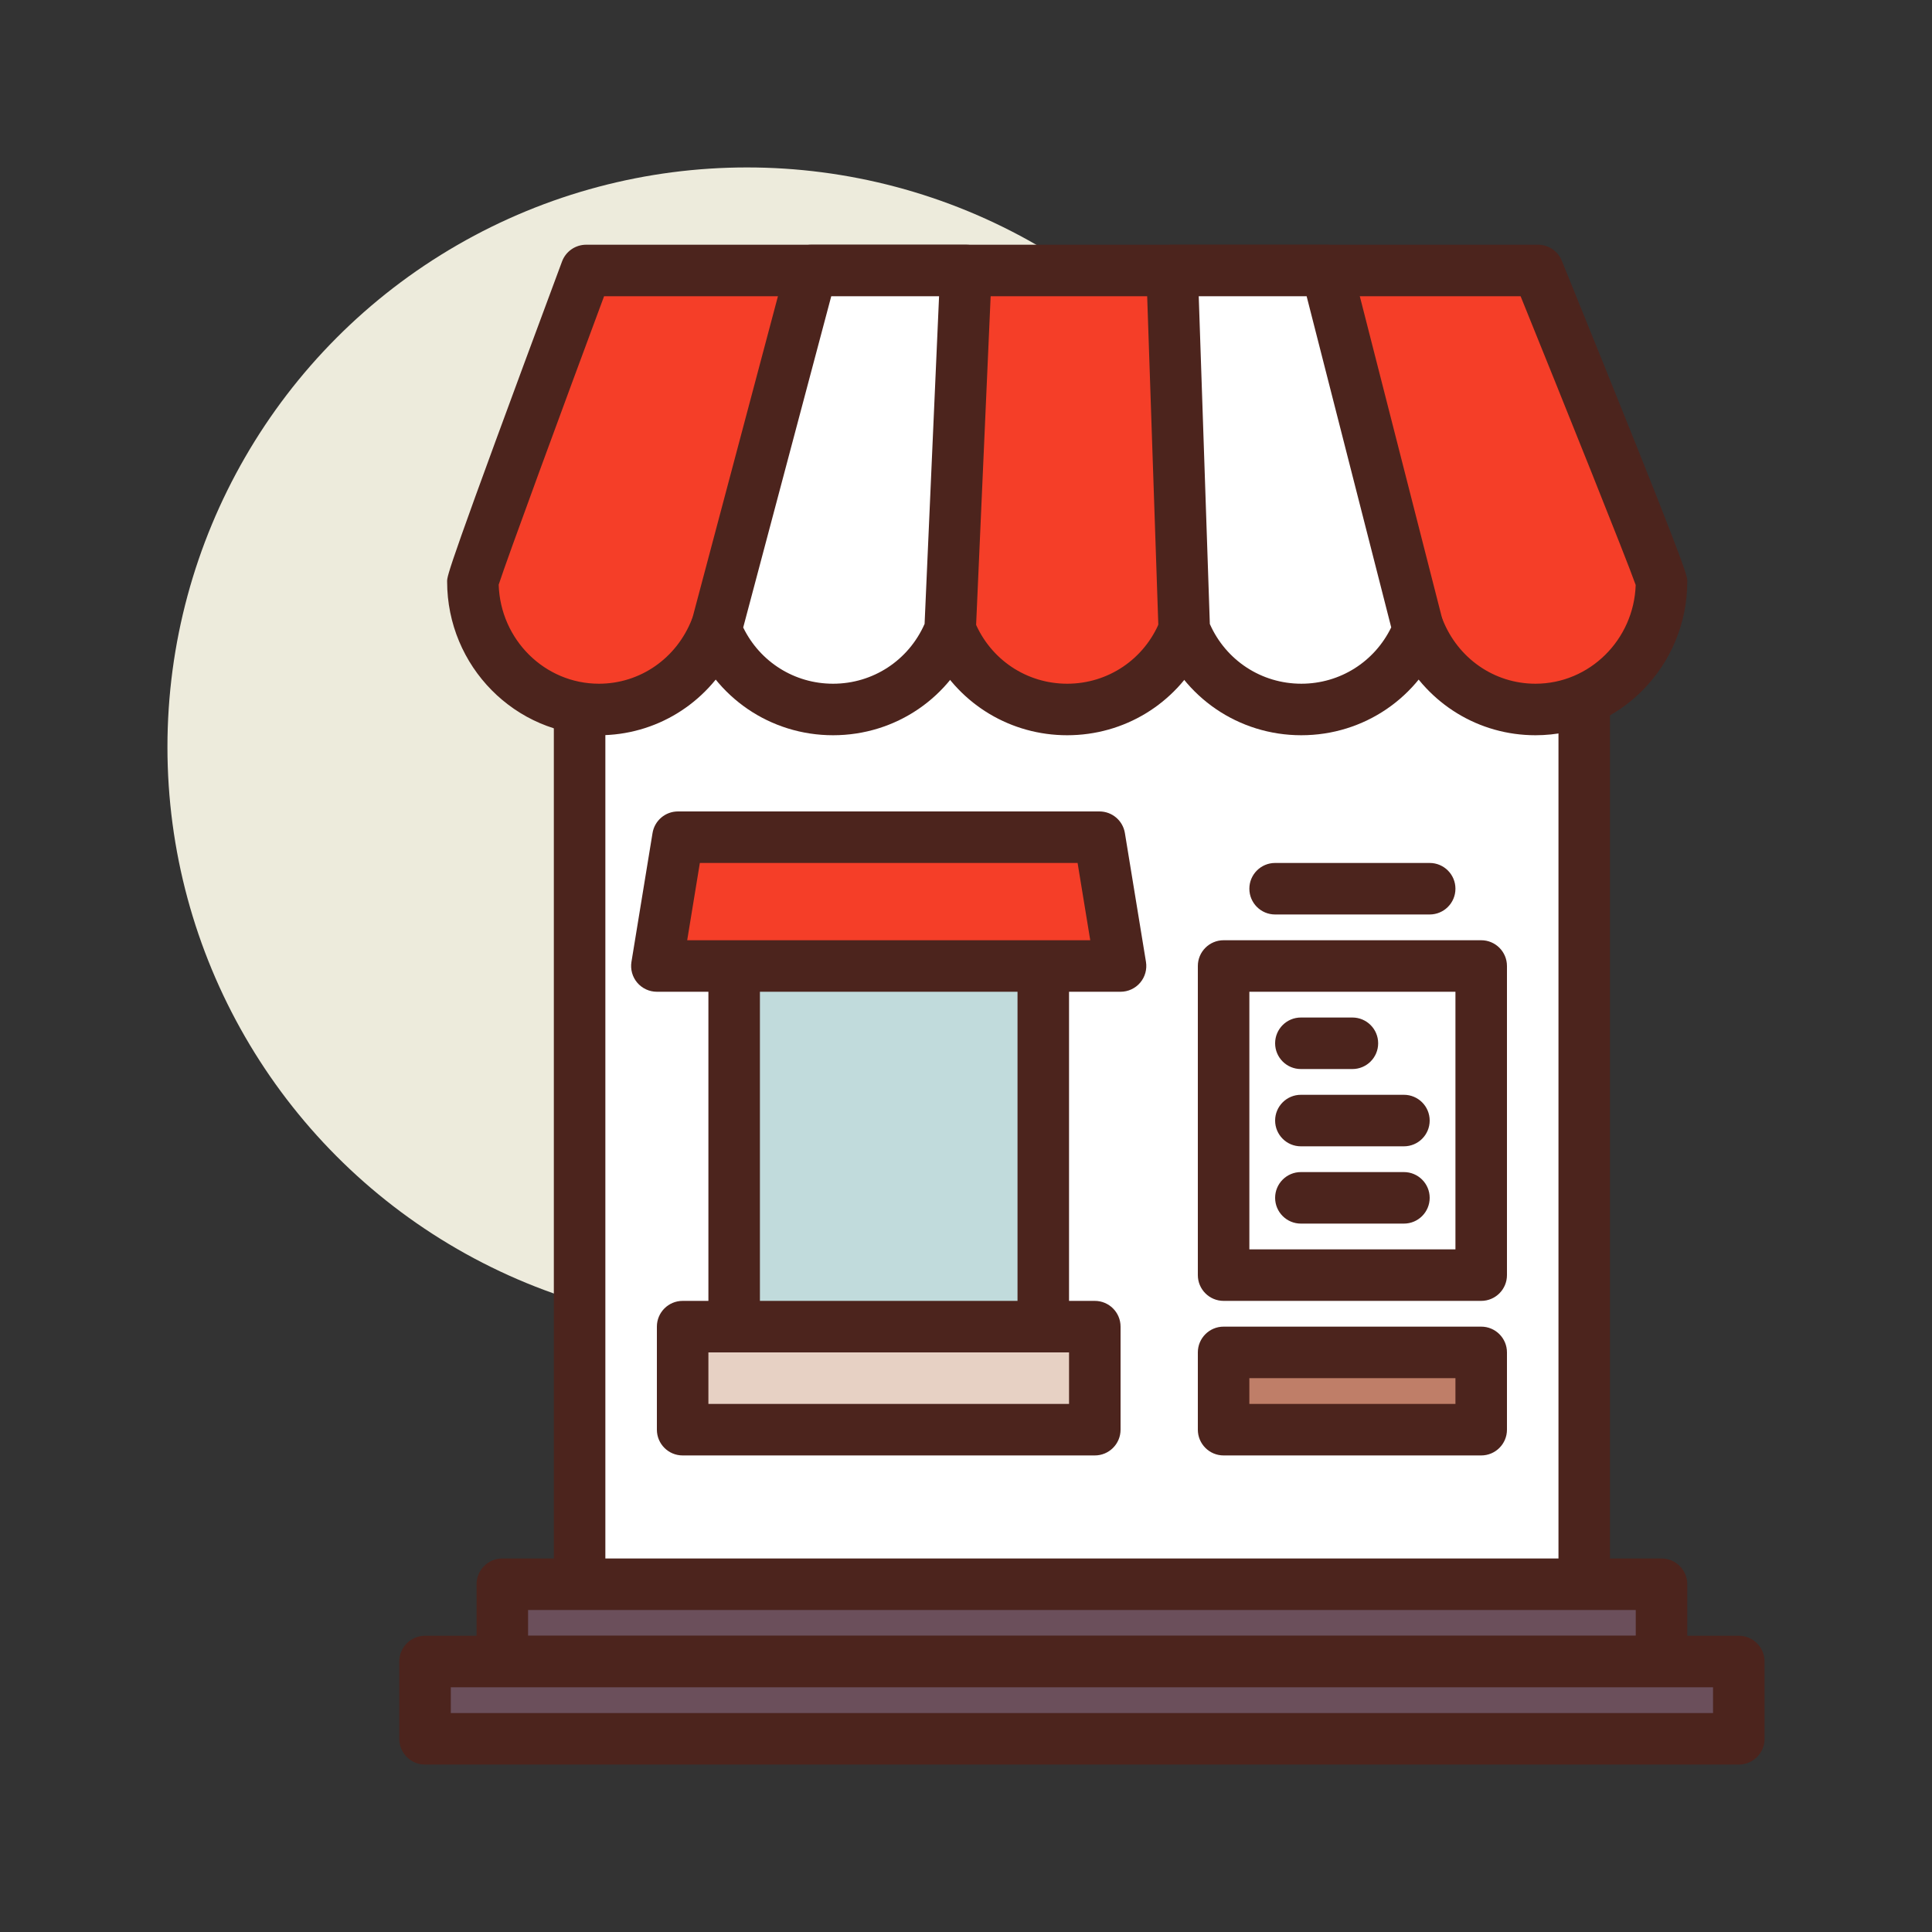 <svg id="store_x5F_front_x5F_cart" enable-background="new 0 0 300 300" height="512" viewBox="0 0 300 300" width="512" xmlns="http://www.w3.org/2000/svg"><rect x="0" y="0" width="300" height="300" fill="#333333" stroke="none"/><circle cx="116" cy="116" fill="#edebdc" r="90"/><path d="m90 90h156v162.5h-156z" fill="#fff"/><path d="m246 256.5h-156c-2.209 0-4-1.791-4-4v-162.5c0-2.209 1.791-4 4-4h156c2.209 0 4 1.791 4 4v162.5c0 2.209-1.791 4-4 4zm-152-8h148v-154.5h-148z" fill="#4c241d"/><path d="m78 246h180v12h-180z" fill="#6b4f5b"/><path d="m258 262h-180c-2.209 0-4-1.791-4-4v-12c0-2.209 1.791-4 4-4h180c2.209 0 4 1.791 4 4v12c0 2.209-1.791 4-4 4zm-176-8h172v-4h-172z" fill="#4c241d"/><path d="m66 258h204v12h-204z" fill="#6b4f5b"/><path d="m270 274h-204c-2.209 0-4-1.791-4-4v-12c0-2.209 1.791-4 4-4h204c2.209 0 4 1.791 4 4v12c0 2.209-1.791 4-4 4zm-200-8h196v-4h-196z" fill="#4c241d"/><path d="m190 150h40v48h-40z" fill="#fff"/><path d="m230 202h-40c-2.209 0-4-1.791-4-4v-48c0-2.209 1.791-4 4-4h40c2.209 0 4 1.791 4 4v48c0 2.209-1.791 4-4 4zm-36-8h32v-40h-32z" fill="#4c241d"/><path d="m190 210h40v12h-40z" fill="#bf7e68"/><path d="m230 226h-40c-2.209 0-4-1.791-4-4v-12c0-2.209 1.791-4 4-4h40c2.209 0 4 1.791 4 4v12c0 2.209-1.791 4-4 4zm-36-8h32v-4h-32z" fill="#4c241d"/><path d="m198 138h24" fill="#fff"/><path d="m222 142h-24c-2.209 0-4-1.791-4-4s1.791-4 4-4h24c2.209 0 4 1.791 4 4s-1.791 4-4 4z" fill="#4c241d"/><path d="m238.814 42h-147.794s-17.593 47.313-17.593 48.286c0 10.981 8.764 19.883 19.576 19.883 8.274 0 15.313-5.232 18.178-12.602h36.31l-1.491.433 1.536-.239c2.865 7.256 9.903 12.407 18.178 12.407 8.274 0 15.313-5.151 18.178-12.407v-.194h36.355c2.865 7.37 9.903 12.602 18.177 12.602 10.812 0 19.576-8.902 19.576-19.883 0-.973-19.186-48.286-19.186-48.286z" fill="#f53e28"/><path d="m238.424 114.168c-8.799 0-16.672-4.863-20.744-12.602h-31.137c-4.045 7.732-11.971 12.602-20.83 12.602-8.734 0-16.562-4.734-20.658-12.281-.303-.072-.592-.182-.867-.32h-30.441c-4.07 7.738-11.943 12.602-20.742 12.602-13 0-23.576-10.713-23.576-23.883 0-.908 0-1.691 17.842-49.68.583-1.567 2.077-2.606 3.749-2.606h147.795c1.629 0 3.096.988 3.707 2.496 19.478 48.037 19.478 48.772 19.478 49.789 0 13.17-10.576 23.883-23.576 23.883zm-54.533-20.602h36.355c1.65 0 3.131 1.014 3.729 2.551 2.373 6.105 8.045 10.051 14.449 10.051 8.406 0 15.277-6.824 15.566-15.326-1.385-3.949-11.148-28.246-17.871-44.842h-142.318c-6.189 16.668-15.15 40.984-16.365 44.791.264 8.525 7.146 15.377 15.568 15.377 6.404 0 12.076-3.945 14.447-10.051.598-1.537 2.078-2.551 3.729-2.551h36.311c1.834 0 3.41 1.242 3.867 2.979 2.428 5.855 8.033 9.623 14.355 9.623 6.344 0 11.963-3.789 14.377-9.674.523-1.648 2.027-2.928 3.801-2.928z" fill="#4c241d"/><path d="m114 138h48v80h-48z" fill="#c1dbdc"/><path d="m162 222h-48c-2.209 0-4-1.791-4-4v-80c0-2.209 1.791-4 4-4h48c2.209 0 4 1.791 4 4v80c0 2.209-1.791 4-4 4zm-44-8h40v-72h-40z" fill="#4c241d"/><path d="m106 206h64v16h-64z" fill="#e7d1c4"/><path d="m170 226h-64c-2.209 0-4-1.791-4-4v-16c0-2.209 1.791-4 4-4h64c2.209 0 4 1.791 4 4v16c0 2.209-1.791 4-4 4zm-60-8h56v-8h-56z" fill="#4c241d"/><path d="m220.247 97.761c-2.865 7.256-9.903 12.407-18.178 12.407s-15.312-5.151-18.177-12.407l-1.892-55.761h24z" fill="#fff"/><path d="m202.068 114.168c-9.719 0-18.314-5.863-21.898-14.938-.168-.426-.262-.877-.277-1.334l-1.891-55.762c-.037-1.082.369-2.135 1.123-2.914.752-.781 1.791-1.22 2.875-1.22h24c1.828 0 3.424 1.238 3.875 3.01l14.246 55.762c.209.816.154 1.676-.154 2.459-3.584 9.074-12.18 14.937-21.899 14.937zm-14.205-17.272c2.502 5.654 8.01 9.271 14.205 9.271 6.002 0 11.357-3.395 13.961-8.748l-13.136-51.419h-16.754z" fill="#4c241d"/><path d="m111.181 97.761c2.865 7.256 9.903 12.407 18.177 12.407 8.275 0 15.313-5.151 18.178-12.407l2.464-55.761h-24z" fill="#fff"/><path d="m129.357 114.168c-9.719 0-18.314-5.863-21.898-14.938-.314-.795-.365-1.67-.145-2.496l14.82-55.762c.466-1.751 2.054-2.972 3.866-2.972h24c1.092 0 2.135.445 2.891 1.234.754.789 1.154 1.852 1.105 2.941l-2.465 55.762c-.02.443-.113.881-.275 1.293-3.58 9.075-12.176 14.938-21.899 14.938zm-13.953-16.73c2.607 5.342 7.957 8.73 13.953 8.73 6.203 0 11.717-3.625 14.213-9.289l2.248-50.879h-16.742z" fill="#4c241d"/><path d="m174 150h-72l3.273-20h65.454z" fill="#f53e28"/><g fill="#4c241d"><path d="m174 154h-72c-1.174 0-2.289-.516-3.049-1.41s-1.088-2.078-.898-3.236l3.273-20c.316-1.934 1.988-3.354 3.947-3.354h65.453c1.959 0 3.631 1.42 3.947 3.354l3.273 20c.189 1.158-.139 2.342-.898 3.236s-1.874 1.41-3.048 1.41zm-67.293-8h62.586l-1.965-12h-58.656z"/><path d="m210 166h-8c-2.209 0-4-1.791-4-4s1.791-4 4-4h8c2.209 0 4 1.791 4 4s-1.791 4-4 4z"/><path d="m218 178h-16c-2.209 0-4-1.791-4-4s1.791-4 4-4h16c2.209 0 4 1.791 4 4s-1.791 4-4 4z"/><path d="m218 190h-16c-2.209 0-4-1.791-4-4s1.791-4 4-4h16c2.209 0 4 1.791 4 4s-1.791 4-4 4z"/></g></svg>